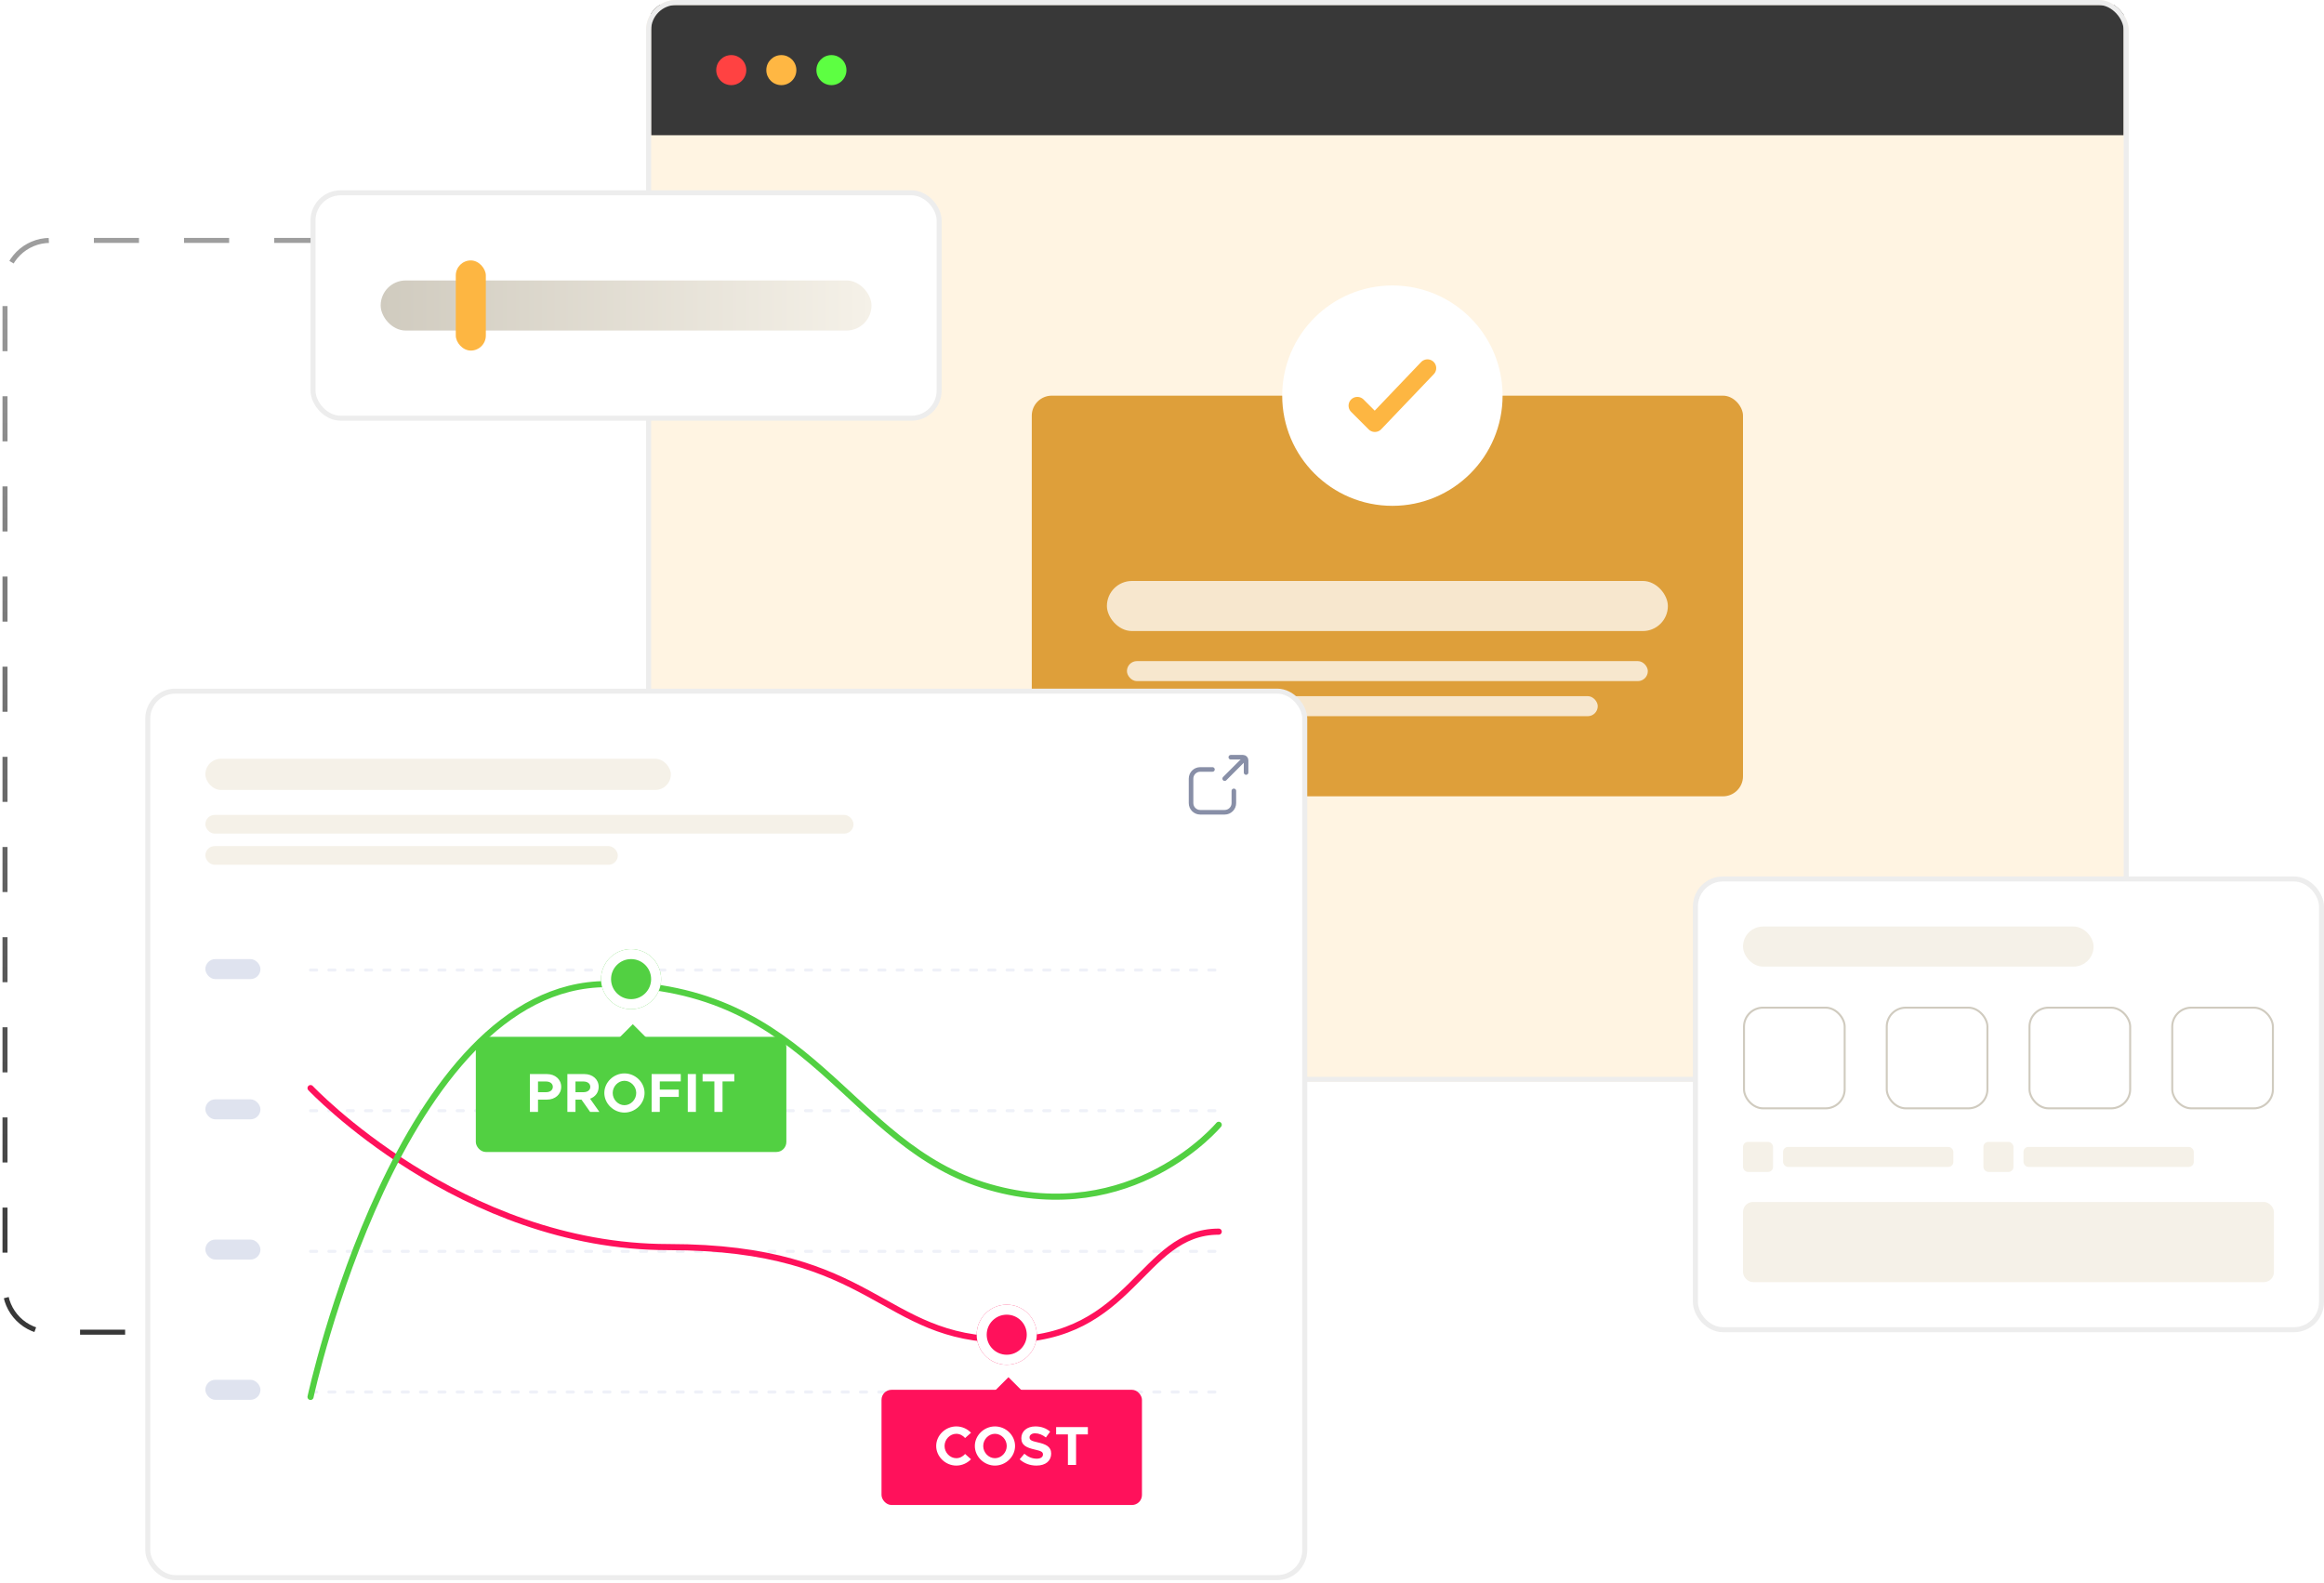 <svg xmlns="http://www.w3.org/2000/svg" width="464" height="316" viewBox="0 0 464 316" fill="none"><path d="M160.604 81.01V57C160.604 52.029 156.575 48 151.604 48H10C5.029 48 1 52.029 1 57V257C1 261.971 5.029 266 10 266H55.951H123.115H229C233.971 266 238 261.971 238 257V219.369" stroke="url(#paint0_linear_3200_3870)" stroke-dasharray="9 9"></path><g clip-path="url(#clip0_3200_3870)"><rect x="129" width="296" height="216" rx="6" fill="#FFF4E2"></rect><rect x="130" y="1" width="294" height="26" fill="#383838"></rect><circle cx="146" cy="14" r="3" fill="#FF4242"></circle><circle cx="156" cy="14" r="3" fill="#FFB743"></circle><circle cx="166" cy="14" r="3" fill="#5DFF42"></circle><g filter="url(#filter0_dddd_3200_3870)"><rect x="206" y="79" width="142" height="80" rx="4" fill="#DE9F3A"></rect></g><rect x="221" y="116" width="112" height="10" rx="5" fill="white" fill-opacity="0.75"></rect><rect x="225" y="132" width="104" height="4" rx="2" fill="white" fill-opacity="0.75"></rect><rect x="235" y="139" width="84" height="4" rx="2" fill="white" fill-opacity="0.75"></rect><circle cx="278" cy="79" r="22" fill="white"></circle><path d="M271 81L274.5 84.5L285 73.5" stroke="#FDB642" stroke-width="3.5" stroke-linecap="round" stroke-linejoin="round"></path></g><rect x="129.5" y="0.5" width="295" height="215" rx="5.5" stroke="#EDEDED"></rect><rect x="338.5" y="175.5" width="125" height="90" rx="5.5" fill="white"></rect><rect x="338.5" y="175.5" width="125" height="90" rx="5.5" stroke="#EDEDED"></rect><rect x="348" y="185" width="70" height="8" rx="4" fill="#F5F1E8"></rect><rect x="348.2" y="201.2" width="20.1" height="20.1" rx="3.8" stroke="#D0CBBF" stroke-width="0.4"></rect><rect x="376.7" y="201.2" width="20.1" height="20.1" rx="3.8" stroke="#D0CBBF" stroke-width="0.4"></rect><rect x="405.2" y="201.2" width="20.1" height="20.1" rx="3.8" stroke="#D0CBBF" stroke-width="0.4"></rect><rect x="433.7" y="201.2" width="20.1" height="20.1" rx="3.8" stroke="#D0CBBF" stroke-width="0.4"></rect><rect x="348" y="228" width="6" height="6" rx="1" fill="#F5F1E8"></rect><rect x="356" y="229" width="34" height="4" rx="1" fill="#F5F1E8"></rect><rect x="396" y="228" width="6" height="6" rx="1" fill="#F5F1E8"></rect><rect x="404" y="229" width="34" height="4" rx="1" fill="#F5F1E8"></rect><rect x="348" y="240" width="106" height="16" rx="2" fill="#F5F1E8"></rect><rect x="62.5" y="38.5" width="125" height="45" rx="5.5" fill="white"></rect><rect x="62.5" y="38.5" width="125" height="45" rx="5.5" stroke="#EDEDED"></rect><rect x="76" y="56" width="98" height="10" rx="5" fill="url(#paint1_linear_3200_3870)"></rect><rect x="91" y="52" width="6" height="18" rx="3" fill="#FDB642"></rect><g clip-path="url(#clip1_3200_3870)"><path d="M97.966 181.5C97.966 188.653 102.074 194.815 108.073 197.707L99.565 174.196C98.577 176.478 97.966 178.914 97.966 181.5ZM128.173 180.586C128.173 178.381 127.336 176.78 126.651 175.641C125.737 174.119 124.901 172.902 124.901 171.381C124.901 169.707 126.195 168.185 127.946 168.185H128.175C124.977 165.217 120.717 163.466 116 163.466C113.016 163.493 110.083 164.248 107.457 165.667C104.831 167.086 102.592 169.126 100.935 171.608H102.077C103.98 171.608 106.87 171.379 106.87 171.379C107.86 171.303 107.936 172.748 107.022 172.902C107.022 172.902 106.033 173.054 104.968 173.054L111.513 192.532L115.468 180.737L112.653 173.053L110.75 172.903C109.76 172.827 109.913 171.381 110.826 171.381C110.826 171.381 113.792 171.609 115.543 171.609C117.446 171.609 120.337 171.381 120.337 171.381C121.326 171.304 121.402 172.75 120.489 172.903C120.489 172.903 119.499 173.055 118.435 173.055L124.978 192.459L126.815 186.448C127.576 183.937 128.184 182.188 128.184 180.589L128.173 180.586ZM116.305 183.097L110.902 198.772C112.5 199.229 114.249 199.534 116 199.534C118.13 199.534 120.108 199.14 122.011 198.544C121.935 198.468 121.935 198.392 121.859 198.316L116.305 183.097ZM131.826 172.903L131.978 174.741C131.978 176.578 131.674 178.622 130.609 181.209L125.131 197.111C130.457 193.991 134.109 188.208 134.109 181.513C134.032 178.393 133.195 175.502 131.825 172.916L131.826 172.903ZM116 160.5C104.434 160.5 95 169.934 95 181.5C95 193.066 104.434 202.5 116 202.5C127.566 202.5 137 193.066 137 181.5C137 169.934 127.566 160.5 116 160.5ZM116 201.587C104.967 201.587 95.99 192.609 95.99 181.5C95.998 176.195 98.109 171.111 101.86 167.36C105.611 163.609 110.695 161.498 116 161.49C121.305 161.498 126.389 163.609 130.14 167.36C133.891 171.111 136.002 176.195 136.01 181.5C136.01 192.609 127.033 201.587 116 201.587Z" fill="#EBDDBF"></path></g><rect x="29.5" y="138" width="231" height="177" rx="5.5" fill="white" stroke="#EDEDED"></rect><rect x="41" y="151.5" width="92.941" height="6.228" rx="3.114" fill="#F5F1E8"></rect><rect x="41" y="162.711" width="129.412" height="3.737" rx="1.869" fill="#F5F1E8"></rect><rect x="41" y="168.939" width="82.353" height="3.737" rx="1.869" fill="#F5F1E8"></rect><rect x="41" y="191.5" width="11" height="4" rx="2" fill="#DFE3EF"></rect><rect x="41" y="219.5" width="11" height="4" rx="2" fill="#DFE3EF"></rect><rect x="41" y="247.5" width="11" height="4" rx="2" fill="#DFE3EF"></rect><rect x="41" y="275.5" width="11" height="4" rx="2" fill="#DFE3EF"></rect><path d="M62 277.942L243.326 277.942" stroke="#EFF1F8" stroke-width="0.611" stroke-linecap="round" stroke-linejoin="round" stroke-dasharray="1.22 2.44"></path><path d="M62 249.858L243.326 249.858" stroke="#EFF1F8" stroke-width="0.611" stroke-linecap="round" stroke-linejoin="round" stroke-dasharray="1.22 2.44"></path><path d="M62 221.774L243.326 221.774" stroke="#EFF1F8" stroke-width="0.611" stroke-linecap="round" stroke-linejoin="round" stroke-dasharray="1.22 2.44"></path><path d="M62 193.689L243.326 193.689" stroke="#EFF1F8" stroke-width="0.611" stroke-linecap="round" stroke-linejoin="round" stroke-dasharray="1.22 2.44"></path><path d="M248.484 151.5L244.516 155.469" stroke="#888FA7" stroke-width="0.916" stroke-linecap="round" stroke-linejoin="round"></path><path d="M245.737 151.195H248.179C248.516 151.195 248.789 151.468 248.789 151.805V154.247" stroke="#888FA7" stroke-width="0.916" stroke-linecap="round" stroke-linejoin="round"></path><path d="M242.073 153.637H239.631C238.62 153.637 237.8 154.457 237.8 155.469V160.353C237.8 161.364 238.62 162.184 239.631 162.184H244.516C245.527 162.184 246.347 161.364 246.347 160.353V157.911" stroke="#888FA7" stroke-width="0.916" stroke-linecap="round" stroke-linejoin="round"></path><path d="M62 217.258C62 217.258 91.934 249.005 133.441 249.005C174.947 249.005 175.732 267.5 201 267.5C226.267 267.5 227.758 245.923 243.326 245.923" stroke="#FF115B" stroke-width="1.221" stroke-linecap="round" stroke-linejoin="round"></path><path d="M62 278.921C62 278.921 79.769 196.5 121.135 196.5C162.5 196.5 168.855 228.758 197.5 237C226.145 245.242 243.326 224.584 243.326 224.584" stroke="#52D042" stroke-width="1.221" stroke-linecap="round" stroke-linejoin="round"></path><g filter="url(#filter1_d_3200_3870)"><circle cx="126" cy="195.5" r="6" fill="#52D042"></circle><circle cx="126" cy="195.5" r="5" stroke="white" stroke-width="2"></circle></g><g filter="url(#filter2_d_3200_3870)"><circle cx="201" cy="266.5" r="6" fill="#FF115B"></circle><circle cx="201" cy="266.5" r="5" stroke="white" stroke-width="2"></circle></g><rect x="198" y="278.328" width="4.728" height="4.728" transform="rotate(-45 198 278.328)" fill="#FF115B"></rect><rect x="176" y="277.5" width="52" height="23" rx="2" fill="#FF115B"></rect><path d="M190.93 292.632C188.763 292.632 186.915 290.839 186.915 288.716C186.915 286.593 188.763 284.811 190.93 284.811C192.074 284.811 193.13 285.295 193.867 286.076L192.69 287.132C192.25 286.626 191.623 286.285 190.93 286.285C189.665 286.285 188.587 287.407 188.587 288.716C188.587 290.036 189.665 291.158 190.93 291.158C191.623 291.158 192.25 290.817 192.69 290.311L193.867 291.367C193.13 292.137 192.074 292.632 190.93 292.632ZM198.648 292.632C196.481 292.632 194.633 290.839 194.633 288.716C194.633 286.593 196.481 284.811 198.648 284.811C200.837 284.811 202.663 286.593 202.663 288.716C202.663 290.839 200.837 292.632 198.648 292.632ZM198.648 291.158C199.924 291.158 201.002 290.036 201.002 288.716C201.002 287.407 199.924 286.285 198.648 286.285C197.383 286.285 196.305 287.407 196.305 288.716C196.305 290.036 197.383 291.158 198.648 291.158ZM206.937 292.632C205.628 292.632 204.462 292.192 203.582 291.378L204.517 290.267C205.232 290.883 206.046 291.257 207.003 291.257C207.817 291.257 208.235 290.883 208.235 290.41C208.235 289.871 207.795 289.706 206.64 289.442C205.045 289.079 203.912 288.628 203.912 287.165C203.912 285.768 205.056 284.811 206.706 284.811C207.938 284.811 208.895 285.196 209.665 285.856L208.818 287.022C208.147 286.483 207.388 286.186 206.662 286.186C205.969 286.186 205.551 286.549 205.551 287C205.551 287.55 206.002 287.726 207.168 287.99C208.796 288.353 209.874 288.837 209.874 290.234C209.874 291.675 208.785 292.632 206.937 292.632ZM213.216 292.5V286.406H210.862V284.943H217.198V286.406H214.844V292.5H213.216Z" fill="white"></path><rect x="123" y="207.843" width="4.728" height="4.728" transform="rotate(-45 123 207.843)" fill="#52D042"></rect><rect x="95" y="207.015" width="62" height="23" rx="2" fill="#52D042"></rect><path d="M105.799 222.015V214.458H109.198C110.837 214.458 112.047 215.514 112.047 217.01C112.047 218.506 110.837 219.562 109.198 219.562H107.416V222.015H105.799ZM107.416 218.077H109.022C109.825 218.077 110.375 217.659 110.375 217.01C110.375 216.361 109.825 215.943 109.022 215.943H107.416V218.077ZM119.671 222.015H117.823L116.096 219.562H114.897V222.015H113.28V214.458H116.679C118.318 214.458 119.528 215.514 119.528 217.01C119.528 218.132 118.846 219.012 117.812 219.375L119.671 222.015ZM114.897 215.943V218.077H116.503C117.306 218.077 117.856 217.659 117.856 217.01C117.856 216.361 117.306 215.943 116.503 215.943H114.897ZM124.673 222.147C122.506 222.147 120.658 220.354 120.658 218.231C120.658 216.108 122.506 214.326 124.673 214.326C126.862 214.326 128.688 216.108 128.688 218.231C128.688 220.354 126.862 222.147 124.673 222.147ZM124.673 220.673C125.949 220.673 127.027 219.551 127.027 218.231C127.027 216.922 125.949 215.8 124.673 215.8C123.408 215.8 122.33 216.922 122.33 218.231C122.33 219.551 123.408 220.673 124.673 220.673ZM135.921 215.921H131.73V217.56H135.525V219.023H131.73V222.015H130.102V214.458H135.921V215.921ZM137.316 222.015V214.458H138.944V222.015H137.316ZM142.63 222.015V215.921H140.276V214.458H146.612V215.921H144.258V222.015H142.63Z" fill="white"></path><defs><filter id="filter0_dddd_3200_3870" x="198.767" y="70.964" width="247.274" height="170.809" filterUnits="userSpaceOnUse" color-interpolation-filters="sRGB"></filter><filter id="filter1_d_3200_3870" x="116" y="186.5" width="20" height="20" filterUnits="userSpaceOnUse" color-interpolation-filters="sRGB"></filter><filter id="filter2_d_3200_3870" x="191" y="257.5" width="20" height="20" filterUnits="userSpaceOnUse" color-interpolation-filters="sRGB"></filter><linearGradient id="paint0_linear_3200_3870" x1="122.875" y1="260.948" x2="122.875" y2="48" gradientUnits="userSpaceOnUse"><stop stop-color="#383838"></stop><stop offset="1" stop-color="#9E9E9E"></stop></linearGradient><linearGradient id="paint1_linear_3200_3870" x1="76" y1="61" x2="174" y2="61" gradientUnits="userSpaceOnUse"><stop stop-color="#D0CBBF"></stop><stop offset="1" stop-color="#F5F1E8"></stop></linearGradient><clipPath id="clip0_3200_3870"><rect x="129" width="296" height="216" rx="6" fill="white"></rect></clipPath><clipPath id="clip1_3200_3870"><rect width="42" height="42" fill="white" transform="translate(95 160.5)"></rect></clipPath></defs></svg>